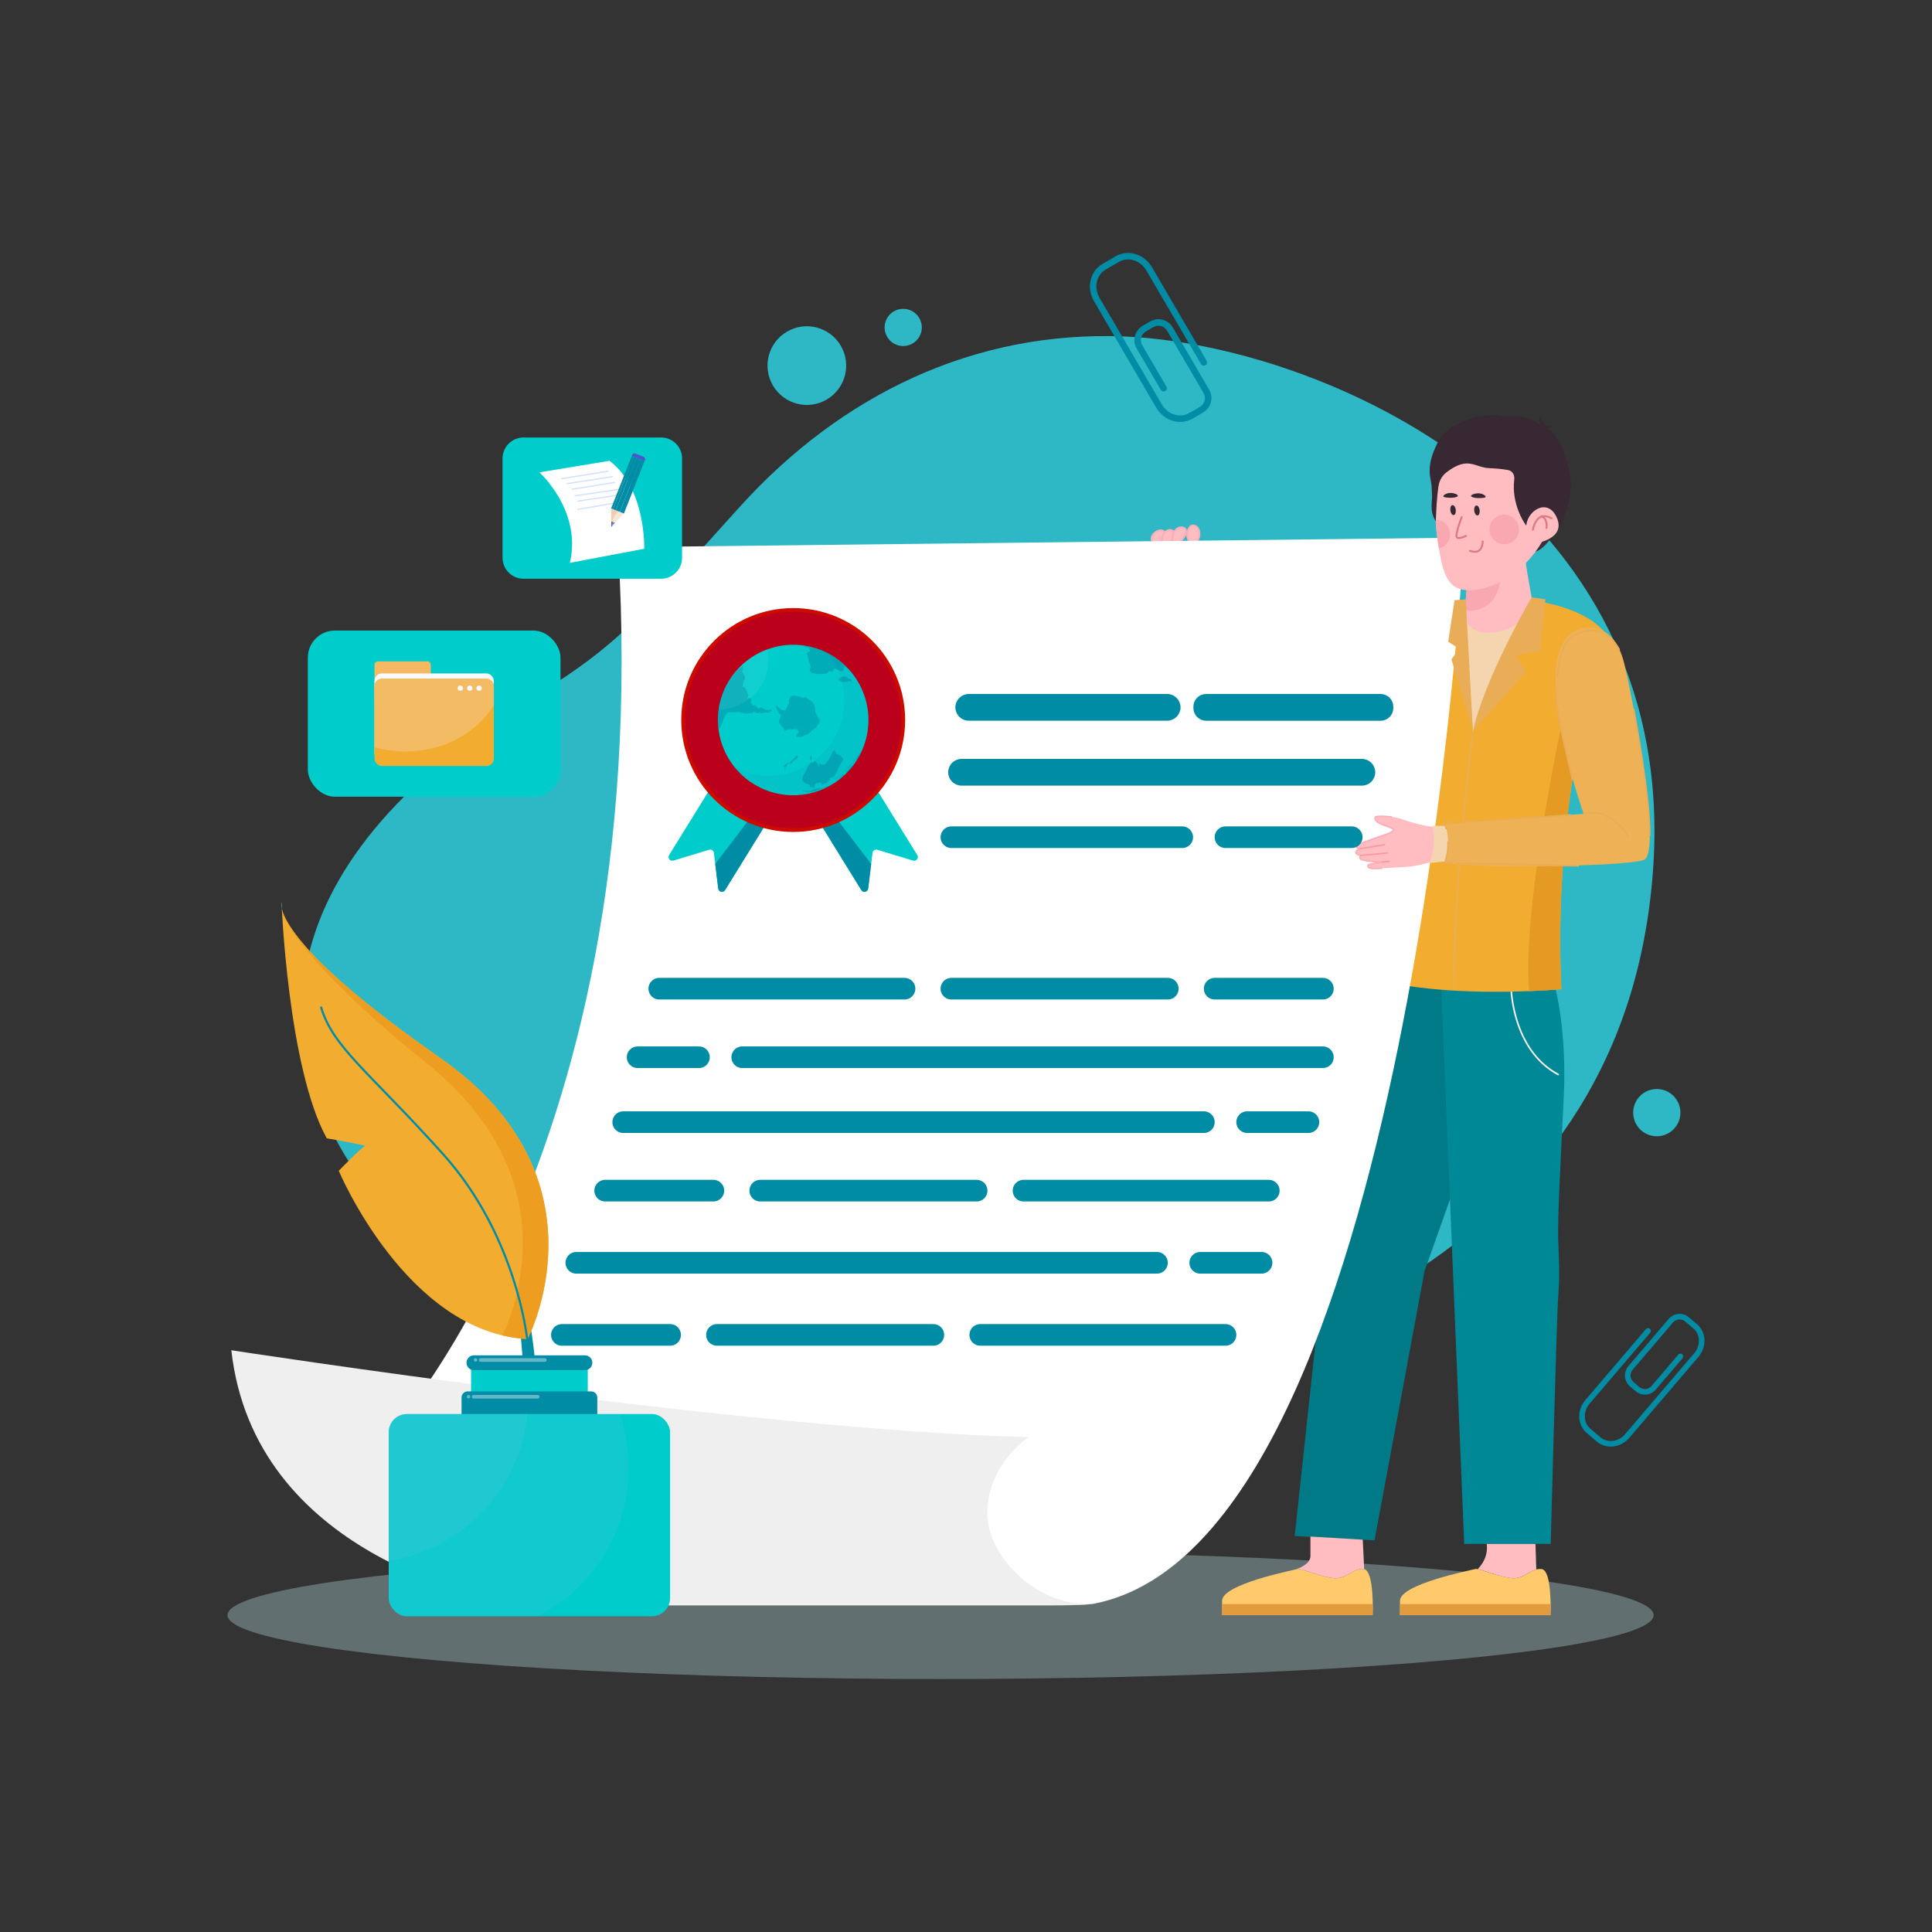 <?xml version="1.0" encoding="UTF-8"?> <svg xmlns="http://www.w3.org/2000/svg" id="OBJECT" viewBox="0 0 500 500"><rect x="0" y="0" width="500" height="500" fill="#333333" stroke="none"/><defs><style> .cls-1 { stroke-width: 5.6px; } .cls-1, .cls-2, .cls-3, .cls-4, .cls-5, .cls-6, .cls-7 { stroke-miterlimit: 10; } .cls-1, .cls-8, .cls-9, .cls-10, .cls-5, .cls-6, .cls-7 { stroke-linecap: round; } .cls-1, .cls-3, .cls-11, .cls-12 { fill: #008ca5; } .cls-1, .cls-3, .cls-7 { stroke: #008ca5; } .cls-13 { fill: #ffc96c; } .cls-14 { fill: #ed9e20; } .cls-2 { stroke: #f9afb8; stroke-width: .47px; } .cls-2, .cls-15 { fill: #ffbdc2; } .cls-16 { fill: #f2ac30; } .cls-17 { fill: #5564ab; } .cls-18 { fill: #6873b5; } .cls-19 { fill: #efefef; } .cls-20 { fill: #f3ccb2; } .cls-8 { stroke: #fcacb6; } .cls-8, .cls-9, .cls-10 { stroke-linejoin: round; } .cls-8, .cls-9, .cls-10, .cls-5, .cls-6, .cls-7 { fill: none; } .cls-8, .cls-10 { stroke-width: .37px; } .cls-4 { fill: #ba001b; stroke: #cc0a00; } .cls-21 { opacity: .07; } .cls-21, .cls-22 { fill: #fff; } .cls-23 { fill: #372834; } .cls-24 { fill: #616f70; } .cls-11 { opacity: .5; } .cls-9 { stroke: #dd7a81; stroke-width: .49px; } .cls-25 { fill: #f9a7b1; } .cls-10 { stroke: #f49aa5; } .cls-26 { fill: #e29b3d; } .cls-27 { fill: #f7f7f9; opacity: .4; } .cls-28 { fill: #f4b962; } .cls-29 { fill: #b2bbed; opacity: .1; } .cls-30 { fill: #f9f9f9; } .cls-5 { stroke: #e8ad56; } .cls-5, .cls-6 { stroke-width: .41px; } .cls-31 { fill: #008896; } .cls-32 { fill: #e59a23; } .cls-33 { fill: #007a87; } .cls-34 { fill: #efb156; } .cls-35 { fill: #f4d5b0; } .cls-36 { fill: #f6e7d4; } .cls-37 { fill: #e8ad56; } .cls-38 { fill: #d2e0ff; } .cls-39 { fill: #2eb8c6; } .cls-40 { fill: #162684; opacity: .05; } .cls-41 { fill: #5151d2; } .cls-42 { fill: #f8f7f9; } .cls-43 { fill: #f2bb64; } .cls-6 { stroke: #f9f8f7; } .cls-7 { stroke-width: .55px; } .cls-44 { fill: #0cc; } .cls-45 { fill: #3f2f3c; } </style></defs><ellipse class="cls-24" cx="243.42" cy="418" rx="184.54" ry="16.53"></ellipse><g><path class="cls-39" d="M138.52,180.12c23.13-14.13,28.94-22.55,53.19-49.24,26.06-28.67,60.39-45.42,99.42-43.79,49.87,2.07,143.85,41.58,136.65,138.4-7.2,96.82-94.84,130.17-178.4,142.83-103.23,15.64-257.76-98.45-110.86-188.2Z"></path><circle class="cls-39" cx="208.81" cy="94.63" r="10.18" transform="translate(-15.58 141.58) rotate(-36.2)"></circle><path class="cls-39" d="M423.09,285.71c-1.24,3.14.31,6.69,3.45,7.93,3.14,1.23,6.69-.31,7.93-3.45,1.23-3.14-.31-6.69-3.45-7.93-3.14-1.23-6.69.31-7.93,3.45Z"></path><path class="cls-39" d="M229.27,82.98c-.97,2.47.25,5.26,2.72,6.24,2.47.97,5.26-.25,6.24-2.72.97-2.47-.25-5.26-2.72-6.24-2.47-.97-5.26.25-6.24,2.72Z"></path></g><g><g><path class="cls-2" d="M301.36,137.66c1.11,1.14-1.77,3.54-3.03,2.43-1.26-1.1,1.58-3.92,3.03-2.43Z"></path><path class="cls-2" d="M303.34,137.28c1.44.68-.42,3.93-1.99,3.34s.11-4.23,1.99-3.34Z"></path><path class="cls-2" d="M306.38,136.6c1.62.73-.49,4.22-2.26,3.59-1.77-.63.13-4.54,2.26-3.59Z"></path><path class="cls-2" d="M308.65,135.98c-1.4.06-2.36,4.34.2,4.41,2.02.05,2.24-4.51-.2-4.41Z"></path></g><g><polygon class="cls-33" points="388.82 272.1 368.67 328.98 355.73 398.65 335.06 397.53 341.17 340.79 364.68 252.91 392.53 254.56 388.82 272.1"></polygon><path class="cls-31" d="M402.44,255.39s3.09,11.14,2.27,28.26-1.65,31.62-1.44,37.39c.21,5.78.41,9.35,0,14.5-.41,5.16-1.95,64.02-1.95,64.02h-22.39l-5.98-144.8,29.5.62Z"></path><path class="cls-6" d="M391.07,255.61s.22,16.07,12.19,22.47"></path></g><path class="cls-16" d="M394.39,155.13s14.85,1.03,21.04,8.66c0,0-13.82,40.64-11.35,92.21,0,0-22.49,2.06-40.85-1.03l-1.86-94.9s15.88-4.54,18.98-4.95,14.03,0,14.03,0Z"></path><g><path class="cls-22" d="M94.96,377.91s74.91-72.85,65.01-236.29l218.96-2.48s-13.72,259.87-95.76,275.88c-1.23.24-4.05.24-4.53.24l-27.03-6.2-156.64-31.16Z"></path><path class="cls-19" d="M59.87,349.44s133.73,20.64,206.37,22.49c0,0-10.32,6.6-10.73,18.99-.41,12.38,13.83,25.38,27.65,24.15,0,0-2.48.41-10.94.41h-135.85c-.69,0-1.39-.05-2.07-.16-8.87-1.43-68.51-12.98-74.43-65.87Z"></path></g><path class="cls-5" d="M381.19,189.37s-4.74,35.48-4.95,65.81"></path><path class="cls-32" d="M405.12,186.69l-.92.55s-10.32,47.92-8.46,69.27c5.07-.2,8.34-.5,8.34-.5-1.08-22.41.93-42.75,3.53-58.6l-2.5-10.72Z"></path><g><path class="cls-15" d="M371.01,213.99c-3.26-.35-6.26-1.3-8.29-2.03s-6.53-.89-6.78-.53-.09,1.43,2.62,2.26c1.6.49,2.24,1.04,2.24,1.04,0,0-.75.81-2.07,1.19-1.32.37-6.7,2.4-7.36,2.62-.66.22-.4,1.13.72,1.08-1.62.46-1.63,1.55.12,1.76,0,0-1.04.85.81,1.26s4.67.47,4.67.47c0,0-3.18.46-3.52.68-.34.22-.28.89.92.97,1.2.08,9.14-.38,10.47-.57,1.62-.23,4.73-1.05,4.73-1.05,0,0,2.72-6.08.73-9.15Z"></path><path class="cls-8" d="M360.1,211.42c-1.95-.24-4-.23-4.16.02-.24.37-.09,1.43,2.62,2.26,1.6.49,2.24,1.04,2.24,1.04,0,0-.75.81-2.07,1.19-1.32.37-6.7,2.4-7.36,2.62-.66.22-.4,1.13.72,1.08-1.62.46-1.63,1.55.12,1.76,0,0-1.04.85.81,1.26s4.67.47,4.67.47c0,0-3.18.46-3.52.68-.34.22-.28.89.92.97.36.02,1.32,0,2.52-.05"></path><path class="cls-10" d="M357.68,223.11c1.02-.13,1.8-.17,1.8-.17"></path><line class="cls-10" x1="352.2" y1="221.38" x2="359.09" y2="220.76"></line><line class="cls-10" x1="352.09" y1="219.63" x2="358.34" y2="218.6"></line></g><path class="cls-35" d="M370.67,213.72s1.35,4.36-.67,9.61l5.62-.53.21-9.08h-5.16Z"></path><path class="cls-34" d="M408.83,162.76s8.66-3.09,11.55,9.08c2.89,12.17,9.7,49.31,4.95,50.75-4.74,1.44-27.64,1.65-34.04,1.65s-17.42-.78-17.42-.78c0,0,1.95-5,.09-10.16l35.9-2.68s-15.68-43.53-1.03-47.86Z"></path><polygon class="cls-35" points="379.11 158.67 395.63 159.67 381.19 189.37 379.11 158.67"></polygon><g><path class="cls-45" d="M402.09,138.27s-2.8,4.67-5.6,4.67l1.87-3.73,3.73-.93Z"></path><path class="cls-15" d="M396.6,155.74s-1.47,6.11-8.26,7.63c-6.78,1.53-9.36-1.8-9.23-4.7,0-.2.02-.41.03-.62.18-3.22.63-6.8.86-13.17.03-1,.25-2.1.61-3.21,2.05-6.43,13-14.4,13.51-3.01.27,6.07,2.48,17.06,2.48,17.06Z"></path><path class="cls-25" d="M379.14,158.06c.18-3.22.63-6.8.86-13.17.03-1,.25-2.1.61-3.21,3.54.64,7.92,2.65,7.86,6.05-.08,5.07-1.79,10.65-9.34,10.32Z"></path><path class="cls-15" d="M380.45,152.75c6.56,0,15.25-5.45,19.47-14.14,4.62-9.52-.85-13.98-2.39-17.49-1.54-3.51-7.15-10.88-15.83-5.06-7.76,5.19-9.74,2.55-10.11,18.88-.03,1.4.54,5.67,1.1,8.76,1.39,7.68,3.85,9.06,7.76,9.05Z"></path><path class="cls-23" d="M376.75,131.93c.09.71-.15,1.32-.54,1.37-.39.05-.77-.49-.86-1.2-.09-.71.15-1.32.54-1.37.39-.05.77.49.86,1.2Z"></path><path class="cls-25" d="M385.67,138.18c.64,2.01,2.78,3.11,4.79,2.48,2.01-.64,3.11-2.78,2.48-4.79-.64-2.01-2.78-3.11-4.79-2.48-2.01.64-3.11,2.78-2.48,4.79Z"></path><path class="cls-9" d="M378.29,133.81s-1.58,4.13-1.33,5.08c.24.94,2.43-.21,2.43-.21"></path><path class="cls-9" d="M383.73,140.13s.07,3.67-3.31,2.42"></path><path class="cls-25" d="M371.59,134.94c0-.15,0-.3.01-.45,1.56.05,3,1.06,3.5,2.64.64,2.01-.47,4.15-2.48,4.79-.08.02-.16.04-.24.06-.45-2.79-.83-5.89-.8-7.04Z"></path><path class="cls-23" d="M377.2,128.48s.35-.22-.24-.54c-.58-.32-2.15-.72-3.3.22,0,0-.4.35.24.52.35.09,2.3.36,3.3-.19Z"></path><path class="cls-23" d="M380.82,128.53s-.34-.23.25-.54c.59-.3,2.17-.66,3.29.31,0,0,.39.36-.26.51-.36.08-2.31.29-3.29-.28Z"></path><path class="cls-23" d="M370.51,126.04l.11,2.41c-.13,2.62-.43,4.28.97,6.48,0,0,.07-4.86.68-9.08.21-1.45.96-2.77,2.13-3.65,5.62-4.28,7.19-1.18,11.11-1.03,1.18.04,3.1.16,4.81.49,1.1.21,1.72,1.3,1.56,2.41-.01.1-.02.2-.02.31-.62,5.51,2.08,11.4,5.26,13.99.32.26.41.73.78.87,1.25.5,1.63-1.04,2.39-1.76.56-.54,1.79.08,2.71.08.54-1.5,5.04-8.28,3-16.34-1.16-4.6-2.96-9.86-6.74-10.58-4.44-4.22-9.16-2.55-11.02-2.95-2.9-.63-6.9.27-9.65,1.43-2.13.9-4.98,2.27-6.7,5.77-3.06,6.24-1.54,8.58-1.36,11.16Z"></path><path class="cls-15" d="M395,136.64c-.26-4.08,5.23-8.04,7.76-2.97,2.2,4.39-2.03,6.15-4.36,6.73l-3.41-3.76Z"></path><path class="cls-9" d="M396.71,137.12s.75-5.2,4.84-2.98"></path><path class="cls-9" d="M400.22,136.65s.46-2.33-1.3-3.06"></path><path class="cls-23" d="M382.93,132.02c.09.71-.15,1.32-.54,1.37-.39.05-.77-.49-.86-1.2-.09-.71.15-1.32.54-1.37.39-.05.77.49.86,1.2Z"></path><path class="cls-23" d="M399.29,111.21s-.93-.93-.93-3.73c0,0,.93,1.87,1.87,2.8h1.87l-2.8.93Z"></path></g><path class="cls-5" d="M403.06,174.93c.51-5.11,1.7-9.11,4.05-10.34.01,0,.03-.01.04-.02,5.87-3.07,9.31-.91,11.88,3.45"></path><path class="cls-5" d="M406.9,201.65l-2.78-12.27c-.84-3.71-1.33-7.49-1.46-11.29v-.27"></path><path class="cls-5" d="M409.86,210.62s6.6-2.27,11.55,5.98"></path><line class="cls-5" x1="406.46" y1="210.91" x2="384.03" y2="212.42"></line><line class="cls-5" x1="382.59" y1="212.42" x2="379.12" y2="212.68"></line><line class="cls-5" x1="377.06" y1="223.41" x2="408.45" y2="224.06"></line><path class="cls-5" d="M422.81,183.63s4.27,22.45,4.12,32.56"></path><path class="cls-5" d="M374.75,217.89c.17,2.73-.87,5.57-.87,5.57l1.95-.05"></path><path class="cls-5" d="M374.27,214.41s-.3-.9-.51-1.52l2.89-.21"></path><g><path class="cls-37" d="M396.38,154.58s-12.51,21.58-15.19,34.79l13.62-15.47-2.48-4.33,6.19-1.03,1.44-13.41s1.5.15-3.58-.54Z"></path><polygon class="cls-37" points="379.33 155.13 381.19 189.37 375.62 170.6 377.68 167.92 374.79 166.06 376.44 155.33 379.33 155.13"></polygon></g><g><path class="cls-13" d="M355.24,418s.52-11.69-2.34-11.94c-2.86-.26-4.41,2.86-8.05,2.34-3.64-.52-8.31-2.6-9.09-2.34-.78.26-19.73,3.9-19.48,8.31v3.64h38.95Z"></path><path class="cls-26" d="M316.29,418h38.95s.05-1.21.03-2.86h-38.98v2.86Z"></path></g><g><path class="cls-13" d="M401.27,418s.52-11.69-2.34-11.94c-2.86-.26-4.41,2.86-8.05,2.34-3.64-.52-8.31-2.6-9.09-2.34-.78.26-19.73,3.9-19.48,8.31v3.64h38.95Z"></path><path class="cls-26" d="M362.32,418h38.95s.05-1.21.03-2.86h-38.98v2.86Z"></path></g><path class="cls-15" d="M339.14,397.67v5.01c0,2.16-3.05,3.24-4.08,3.54.38-.09.63-.14.7-.17.78-.26,5.45,1.82,9.09,2.34,3.64.52,5.19-2.6,8.05-2.34.05,0,.1.01.15.02l-.37-7.61-13.54-.8Z"></path><path class="cls-15" d="M384.76,399.57c.17,1.11.25,3.85-2.34,6.53,1.58.32,5.39,1.86,8.46,2.3,3.03.43,4.61-1.65,6.71-2.21l-.21-6.61h-12.62Z"></path></g><g><path class="cls-12" d="M136.99,341.33s1.1,6.04,1.46,10.98l-3.11.18-.73-8.78,2.38-2.38Z"></path><rect class="cls-44" x="121.91" y="353.14" width="30.19" height="10.06" transform="translate(274.02 716.34) rotate(180)"></rect><path class="cls-12" d="M119.44,360.09h35.13v7.2c0,.87-.71,1.58-1.58,1.58h-31.97c-.87,0-1.58-.71-1.58-1.58v-7.2h0Z" transform="translate(274.02 728.96) rotate(180)"></path><rect class="cls-44" x="100.6" y="365.94" width="72.82" height="52.33" rx="4.7" ry="4.7" transform="translate(274.02 784.22) rotate(180)"></rect><path class="cls-12" d="M122.65,354.6h28.73c1.06,0,1.92-.86,1.92-1.92h0c0-1.06-.86-1.92-1.92-1.92h-28.73c-1.06,0-1.92.86-1.92,1.92h0c0,1.06.86,1.92,1.92,1.92Z"></path><path class="cls-16" d="M136.53,346.55s21.96-41.72-22.69-72.82c-44.65-31.11-40.99-40.25-40.99-40.25,0,0,1.65,42.82,11.71,61.11,0,0,10.61,1.83,9.88,2.01-.73.18-6.77,6.4-6.77,6.4,0,0,17.57,41.9,48.85,43.55Z"></path><g><path class="cls-12" d="M72.86,233.47s.02.62.08,1.75c-.29-1.22-.08-1.75-.08-1.75Z"></path><path class="cls-14" d="M72.94,235.22c.93,3.89,6.94,14.84,40.9,38.51,44.64,31.11,22.69,72.82,22.69,72.82-2.22-.12-4.37-.44-6.45-.93,4.95-10.93,14.86-42.54-19.48-70.29-28.55-23.07-35.88-34.61-37.63-39.68,0-.15-.02-.29-.02-.43Z"></path></g><path class="cls-7" d="M136.44,346.64s-2.65-26.62-21.68-47.85c-19.03-21.22-28.54-27.63-31.65-38.06"></path><path class="cls-29" d="M105.3,365.94h55.05c1.51,4.39,2.34,9.1,2.34,14,0,16.76-9.61,31.27-23.61,38.33h-33.78c-2.6,0-4.7-2.11-4.7-4.7v-42.92c0-2.6,2.11-4.7,4.7-4.7Z"></path><path class="cls-29" d="M105.3,365.94h31.2c-1.93,19.42-16.82,35.03-35.9,38.07v-33.37c0-2.6,2.11-4.7,4.7-4.7Z"></path><path class="cls-27" d="M122.55,361.95h16.62c.26,0,.47-.21.47-.47h0c0-.26-.21-.47-.47-.47h-16.62c-.26,0-.47.21-.47.47h0c0,.26.21.47.47.47Z"></path><circle class="cls-27" cx="121.25" cy="361.46" r=".46"></circle><path class="cls-27" d="M124.38,352.44h16.62c.26,0,.47-.21.47-.47h0c0-.26-.21-.47-.47-.47h-16.62c-.26,0-.47.21-.47.47h0c0,.26.21.47.47.47Z"></path><path class="cls-27" d="M122.62,351.95c0,.25.2.46.46.46s.46-.2.46-.46-.2-.46-.46-.46-.46.2-.46.46Z"></path></g><g><rect class="cls-44" x="79.67" y="163.19" width="65.39" height="43" rx="6.99" ry="6.99"></rect><g><rect class="cls-28" x="96.92" y="171.16" width="14.57" height="10.64" rx=".89" ry=".89"></rect><rect class="cls-30" x="96.92" y="174.28" width="30.88" height="22.56" rx="1.88" ry="1.88"></rect><rect class="cls-16" x="96.92" y="175.67" width="30.88" height="22.56" rx="1.88" ry="1.88"></rect><path class="cls-43" d="M127.81,177.56c0-1.04-.84-1.88-1.88-1.88h-27.11c-1.04,0-1.88.84-1.88,1.88v15.86c2.5.69,5.16,1.07,7.93,1.07,10.04,0,18.73-4.93,22.95-12.12v-4.82Z"></path><circle class="cls-42" cx="119.13" cy="178.1" r=".69"></circle><circle class="cls-42" cx="121.56" cy="178.1" r=".69"></circle><circle class="cls-42" cx="123.99" cy="178.1" r=".69"></circle></g></g><g><path class="cls-44" d="M135.49,113.22h35.6c3,0,5.43,2.43,5.43,5.43v25.7c0,3-2.43,5.43-5.43,5.43h-35.6c-3,0-5.43-2.43-5.43-5.43v-25.7c0-3,2.43-5.43,5.43-5.43Z"></path><g><g><path class="cls-22" d="M139.61,122.24s11.04,9.94,7.88,23.42l19.24-3.64s.47-15.65-8.99-22.76l-18.13,2.98Z"></path><rect class="cls-38" x="145.15" y="122.77" width="12.39" height=".32" transform="translate(-17.55 25.5) rotate(-9.11)"></rect><rect class="cls-38" x="146.6" y="124.1" width="12.05" height=".32" transform="translate(-17 24.46) rotate(-8.68)"></rect><rect class="cls-38" x="147.85" y="125.58" width="11.43" height=".32" transform="translate(-18.08 26.1) rotate(-9.18)"></rect><rect class="cls-38" x="148.64" y="127.33" width="11.62" height=".32" transform="translate(-16.87 23.77) rotate(-8.35)"></rect><rect class="cls-38" x="149.34" y="128.73" width="11.48" height=".32" transform="translate(-17.21 24.11) rotate(-8.43)"></rect><rect class="cls-38" x="149.31" y="130.62" width="12.51" height=".32" transform="translate(-19.76 28) rotate(-9.67)"></rect></g><g><path class="cls-41" d="M164.72,118.46l1.05.42,1.05.42.1-.25c.13-.33-.03-.7-.36-.83l-2.13-.84c-.33-.13-.7.03-.83.36l-.1.25.49.19.72.29Z"></path><polygon class="cls-12" points="164 118.18 163.51 117.98 163.41 118.23 158.14 131.61 158.63 131.8 164 118.18"></polygon><rect class="cls-12" x="154.35" y="124.74" width="14.64" height=".78" transform="translate(-14.04 229.64) rotate(-68.48)"></rect><polygon class="cls-12" points="165.78 118.88 164.72 118.46 159.35 132.09 160.13 132.39 160.41 132.5 165.78 118.88"></polygon><polygon class="cls-12" points="160.41 132.5 161.46 132.92 166.73 119.54 166.83 119.29 165.78 118.88 160.41 132.5"></polygon><polygon class="cls-36" points="158.21 134.95 158.21 134.95 158.14 131.61 158.21 134.95"></polygon><path class="cls-36" d="M160.13,132.39c-.15.11-.29.23-.42.35-.45.43-.82.97-1.01,1.56-.08.26-.12.52-.14.78l.56.22,2.33-2.39-1.05-.42-.27-.11Z"></path><path class="cls-20" d="M158.57,135.09c.02-.26.06-.53.14-.78.19-.59.56-1.14,1.01-1.56.13-.12.27-.24.42-.35l-.78-.31-.72-.29-.49-.19.07,3.34.36.14Z"></path><path class="cls-17" d="M158.21,134.95h0l-.03,1.44.96-1.08-.56-.22-.36-.14ZM159.04,135.31l-.65.73.27-.88.38.15Z"></path><polygon class="cls-18" points="158.39 136.04 159.04 135.31 158.66 135.16 158.39 136.04"></polygon></g></g></g><g><g><path class="cls-12" d="M423.29,360.04l-1.46-1.24c-1.56-1.33-1.74-3.68-.41-5.23l10.44-12.24c1.33-1.56,3.68-1.74,5.23-.41l2.09,1.78c.31.26.34.72.08,1.02-.26.31-.72.34-1.02.08l-2.09-1.78c-.95-.81-2.38-.7-3.19.25l-10.44,12.24c-.81.95-.7,2.38.25,3.19l1.46,1.24c.95.81,2.38.7,3.19-.25l6.93-8.13c.26-.31.72-.34,1.02-.08.3.26.34.72.08,1.02l-6.93,8.13c-1.33,1.56-3.68,1.74-5.23.41Z"></path><path class="cls-12" d="M413.25,373.08l-2.61-2.23c-2.43-2.07-2.6-5.87-.38-8.48l15.7-18.4c.26-.31.72-.34,1.02-.08.31.26.34.72.08,1.02l-15.7,18.4c-1.7,1.99-1.6,4.88.22,6.43l2.61,2.23c1.82,1.55,4.68,1.19,6.38-.8l17.89-20.96c1.7-1.99,1.6-4.87-.22-6.43-.31-.26-.34-.72-.08-1.02.26-.31.72-.34,1.02-.08,2.43,2.07,2.6,5.87.38,8.47l-17.89,20.96c-2.22,2.6-6,3.03-8.43.96Z"></path></g><g><path class="cls-12" d="M295.71,84.32l1.92-1.12c2.05-1.2,4.69-.5,5.89,1.54l9.41,16.11c1.2,2.05.5,4.69-1.55,5.89l-2.75,1.61c-.4.23-.92.1-1.15-.3-.24-.4-.1-.92.3-1.15l2.75-1.61c1.25-.73,1.67-2.34.94-3.58l-9.41-16.11c-.73-1.25-2.34-1.67-3.58-.94l-1.92,1.12c-1.25.73-1.67,2.34-.94,3.58l6.25,10.69c.23.4.1.92-.3,1.15-.4.23-.92.1-1.15-.3l-6.25-10.69c-1.2-2.05-.5-4.69,1.54-5.89Z"></path><path class="cls-12" d="M285.27,68.34l3.44-2.01c3.19-1.87,7.42-.6,9.42,2.82l14.15,24.22c.23.4.1.92-.3,1.15-.4.23-.92.1-1.15-.3l-14.15-24.22c-1.53-2.62-4.72-3.62-7.12-2.22l-3.44,2.01c-2.39,1.4-3.09,4.67-1.56,7.29l16.12,27.58c1.53,2.62,4.72,3.62,7.12,2.22.4-.23.92-.1,1.15.3.23.4.1.92-.3,1.15-3.19,1.87-7.42.6-9.42-2.82l-16.12-27.58c-2-3.42-1.03-7.73,2.17-9.59Z"></path></g></g><g><path class="cls-3" d="M250.71,186.02h51.35c1.63,0,2.96-1.33,2.96-2.96h0c0-1.64-1.33-2.96-2.96-2.96h-51.35c-1.64,0-2.96,1.33-2.96,2.96h0c0,1.64,1.33,2.96,2.96,2.96Z"></path><g><g><g><path class="cls-44" d="M189.95,194.14l-16.78,27.15c-.47.75.25,1.68,1.1,1.43l9.25-2.8c.57-.17,1.16.21,1.23.8l1.13,9.25c.11.9,1.3,1.16,1.77.39l17.14-27.74-14.84-8.48Z"></path><path class="cls-12" d="M185.1,223.6l.78,6.36c.11.9,1.3,1.16,1.77.39l17.14-27.74-2.57-1.47-17.12,22.45Z"></path></g><g><path class="cls-44" d="M220.61,194.14l16.78,27.15c.47.75-.25,1.68-1.1,1.43l-9.25-2.8c-.57-.17-1.16.21-1.23.8l-1.13,9.25c-.11.9-1.3,1.16-1.77.39l-17.14-27.74,14.84-8.48Z"></path><path class="cls-12" d="M225.46,223.6l-.78,6.36c-.11.9-1.3,1.16-1.77.39l-17.14-27.74,2.57-1.47,17.12,22.45Z"></path></g></g><g><circle class="cls-4" cx="205.28" cy="186.34" r="28.47"></circle><g><path class="cls-44" d="M211.03,167.74c10.27,3.17,16.03,14.07,12.85,24.35-3.17,10.27-14.07,16.03-24.35,12.85s-16.03-14.08-12.85-24.35c3.17-10.27,14.08-16.03,24.35-12.85Z"></path><path class="cls-11" d="M204.27,197.48c.22-.35.46-.55.9-.92.36-.3.42-.39.6-.64.07-.1.19-.27.26-.33.08-.07.23-.1.32-.08.25.06.18.41-.05.71-.02.02-.04.05-.06.07-.2.18-.46.27-.67.44-.35.27-.49.74-.89.96-.16.03-.18.03-.28-.04.04-.07.08-.14.12-.22-.1.05-.2.12-.3.16.02-.03.05-.08.07-.11ZM203.27,198.85s-.07.06-.11.03c.12-.12.06-.31.17-.44.11-.13.27-.17.39-.27q.1-.08.12-.41c.01-.25.27-.25.38-.4-.3-.07-1.63.91-1.67,1,0,0,0,.01,0,.02.16.05.31-.18.46-.02q.05.05-.07.43.15-.11.17-.15.02.71-.05.82s.06-.02.09-.02c.18-.16.08-.38.12-.58ZM209.59,196.74s-.01.01-.01.01c.1-.04.2-.07.3-.12.07-.03.27-.14.28-.35,0-.28-.17-.5-.25-.74,0,0-.28.23-.28.37.03.46,0,.77-.04.83ZM207.56,201.91s0,.02,0,.04h0s0-.02,0-.04ZM211.65,197.58s0,.01,0,.01c0,0,0,0,0,0,0,0,0,0,0-.01ZM220.79,174.57s-.04-.05-.06-.08c.02.03.04.06.06.08ZM208.28,167.1s0,0,0,0h0ZM220.73,174.49c-2.44-3.18-5.88-5.64-10.02-6.85-.81-.23-1.61-.41-2.42-.54-.05,0-.12,0-.17,0,.06.03.14.05.2.06-.14-.01-.32-.04-.46-.01.2.16,1.32.52,1.68.62-.07,0-.16,0-.22,0t.24.21s-.08.08-.12.11q.05.06.19.2s.04.01.04.06c-.12.46-.87.29-.87.87,0,.3.24.5.32.77.09.31.04.63.1.95.12.61.59,1.1.58,1.75,0,.37-.47.69-.14,1.1.63.79,3.94.8,4.58.32.06-.04.11-.13.15-.19-.01-.08-.03-.19-.04-.28.3.1.54.18.88.19.52.02.41-.8.97-.74.22.03.63.24.78.32.39.21.79.42,1.01.35.25-.08.15-.44.4-.52.02,0,.05,0,.08,0-.44-.61.23-.58.23-.57.4.07,1.23.8,1.98,1.73.02.02.04.05.06.07ZM221.55,196.13s0,0,0,0c0,0-.02.02-.03.04,0,0,0,0,0,0,.02-.02.03-.03.03-.04ZM218.94,199.28s-.03,0-.24.14h0c-.21.19-.39.4-.59.59,0,0,.01,0,.02,0-.02.06-.71.65-.76.68,0,0,.01-.01.02-.02q-.39.39-.54.5s.09-.09.13-.12t-.15.09h0c-.08.08-.15.15-.22.21,0,0,0,0,0,0q-.09.07-.13.14s-.01.01-.02.02c0,0,.02-.01.02-.02,0,0,0,0,0,0,.04-.03.08-.07.12-.09q.42-.33.43-.34.2-.14,1.41-1.27s-.06.04-.1.07c.16-.22.42-.33.6-.53t.02-.05ZM217.1,201.7s.01,0,.02-.01c0,0,0,0,0,0,0,0-.01.01-.02.02h0ZM221.54,196.11c-.1.2-.18.41-.29.61-.09.15-1.34,1.74-1.35,1.76-.17.21-.31.34-.41.39.08-.12.16-.24.32-.4-.28.21-.47.53-.78.71,0,0-.01,0-.02,0,0-.04.21-.29.29-.32.05-.02,1.23-1.42,1.35-1.56,0,0,0,0,0,0,0,0,0,0,0,0,.37-.48.58-.76.9-1.2ZM220.64,197.31s-.01.02-.02.02c-.01.02-.03.03-.04.05t0,0s.06-.07.06-.08ZM221.7,196.03s.03-.02.04-.03h0s0,0,0,0q-.24.53-.22.57c.06,0,.09,0,.25-.16q-.34.4-.45.6s.03-.03.04-.04c0,0,0,.01.01.01-.02.03-.04.05-.05.08l.04-.05h0s0,0,.01,0c0,0,0,0,0,0h0c.38-.47.91-1.18,1.28-1.87-.02.03-.03.06-.05.09.06-.09.27-.5.45-.9.09-.19.17-.39.25-.59-.37.85-.75,1.31-1.25,1.86-.21.23-.3.33-.35.44ZM210.52,204.1c.43-.34.2-1.04.71-1.34.13-.08,1.55-.46,1.46.07-.02.12-.07.24-.1.36.06-.05.12-.1.18-.16.01.01.03.03.05.04.19-.11.22-.13.75-.32q.54-.19.58-.26s-.05-.02-.07-.03c0-.02-.01-.04-.02-.06.54-.38.97-.68.64-.89.21-.1.25-.12.43-.27.28.06.46-.18.7-.23,0,0,.37-.69.59-.93,0,0,0,0,0,0h0s0,0,0,0h0s0,0,0,0h0s-.09-.03-.12-.06c.02-.03.04-.07.05-.1,0-.02-.02-.04-.03-.05.07,0,.11,0,.23.06.04-.06.1-.14.13-.21.15-.31.12-.66.29-.96q.9-1.54.92-1.62c.1-.34.17-.36.22-.37.01.01.03.03.04.05.21-.53.13-.58-.59-1.03.03-.02.08-.05.12-.06-.32-.44-.96-.28-1.29-.71-.18-.23-.14-.57-.37-.78-.02-.01-.03-.03-.05-.04-.06-.03-.23-.11-.5.48q-1.11,2.38-1.87,3.02-.6.51-1.45-.21c-.07.35-.27.66-.3,1.02-.37-.29.11-.66.11-.99q-.14.1-.23.53c-.09-.14-.02-.3-.04-.44-.02.01-.04.03-.06.04-.36-.1-.25-.66-.67-.71q-.1,0-.75.57c-.04-.11-.02-.12.05-.18-.02,0-.04-.02-.05-.03-.03.02-.06.06-.08.1q-.08-.04-.21-.22c-.2.48-.65.78-.88,1.24-.25.49-.42,1.02-.7,1.49-.03.04-.06.1-.09.15-.59,1.01-.62,1.22-.64,1.74,0-.02,0-.04.01-.06,0,.02-.01.06,0,.08v.02s0,.01,0,.01c0,.01,0,.03,0,.05,0,.04.05.23.24.37l.8.59c.25.17.6-.02.84.22.07.07.08.16.07.3,0,.3.05.31.52.39.4.07.43.09.53.16,0,.02,0,.05,0,.07-.03.03-.06.07-.08.1,0,0,0,0,0,0h0s.01,0,.01,0c0,0,.01,0,.02,0ZM218.57,174.98c.07,0,.15.03.21.07.27.14.51.33.77.48.12.07.26.1.39.16q.33.17.4.23s.09.11.05.22c-.04.12-.17.17-.21.29v-.02q-.02-.07-.24-.04h0s.01-.06.04-.08c-.21-.08-.27-.08-.61.07-.32.14-2.18.4-2.31-.44-.04-.25.14-.41.25-.48.14-.08,1.23-.46,1.26-.46ZM220.2,176.36s0,0,0,0c0,0,0,0,0,.01,0,0,0-.01,0-.02,0,0,0,0,0,0ZM217.1,201.7h0s0,0,0,0h0ZM192.28,172.44l.19-.04s0,0,0,.03c0,.02-.3.42-.24.83-.03.37-.03.38-.24.64h.06s.77.88.78,1.41c0,0-.15.76-.4.96,0,0-.16.45-.31,1.46.43,0,.54.08.61.13.14.11.97,2.09.97,2.11,0,.1-.16.75-.71.92.24-.04.46-.15.69-.2.64-.14,1.11.46.49,1.35.52-.06.52,0,.48.56t.56-.05h0s0,0,0,0h0c.12-.11.17-.09.24-.06q-.16.16-.17.17s.03.04.05.06c.04-.03.07-.08.09-.12.05.03.12.06.17.08.29.14.35.53.68.63.26.08.39-.17.59-.23.06-.02.15-.01.21,0,.04.01.08.03.12.05.28.12.46.4.75.52.22.09.47,0,.68.11,0,.02,0,.06,0,.08.29-.24.7-.08,1-.28.04.12.04.25.06.37.05,0,.13,0,.18,0-.04.02-.1.05-.14.07,0,.02,0,.05,0,.08-.06,0-.14-.01-.21,0-.03.04-.08.09-.13.1,0,.02-.01.06-.02.08-.02,0-.06,0-.08,0,0-.02-.02-.06-.03-.08-.04.1-.16.14-.21.23-.06,0-.13,0-.19,0-.01-.02-.03-.04-.05-.06,0,0,0,0,0,0-.1.05-.19.14-.3.16.05-.07.14-.13.11-.12-.03,0-.07-.02-.11-.03,0,.02-.02.05-.03.07q-.3.02-.31.02s.12-.07.17-.11q-.35.1-.43.11s0,.01,0,.02c-.26.03-.5-.05-.76-.06.02.01.05.02.07.03.21.07.29.08.39.08-.12.04-.14.04-.45.06l-.09-.02s-.09.03-.13.04q-.06,0-.23.04c.05-.13.08-.14.28-.18-.17.01-.34-.04-.51,0-.02-.01-.05-.03-.07-.04-.08.08-.2.11-.28.2q-.23-.04-.31-.08s.05-.02.08-.03c-.02-.02-.04-.04-.06-.06q-.28.02-.36.11s-.02-.05-.02-.07c-.05-.02-.12-.04-.17-.04.14-.05.3,0,.43-.11t-.29-.04s.04-.04.05-.06c-.17,0-.61,0-.95.08.14.02.27.07.41.07.03.04.05.1.06.15-.39.06-.44,0-.52-.09-.22.2-1.67.22-1.68.21-.49,0-.92-.29-1.41-.34-.49-.05-.97.05-1.46.04-.14,0-.32-.02-.45-.04-1.44-.25-1.82.62-2.73,3.18q-.22.59-.65,1.02c.01.06.02.14.01.2-.18-.26-.23-.52-.29-.85v-.11c-.18-2.25.05-4.57.71-6.87.39-1.33.9-2.59,1.53-3.76.15-.27.18-.32.26-.41-.01.03-.03.06-.04.09.01-.02.03-.05.05-.08-.02.05-.05.12-.07.17.18-.34.19-.35.31-.45,0,.04,0,.09,0,.13.21-.69.92-1.51.93-1.52q.34-.38.51-.62c.18-.23,1.11-1.44,2.23-2.03ZM198.91,184.09s.04.03.03.19c.08-.11.17-.15.31-.13-.05-.03-.09-.04-.18-.03-.02-.04-.01-.06.03-.08t-.15-.11s0,0,0,0c-.02,0-.03.02-.04.06,0,0,0,0,0,0h0s0,0,0,0c0,0,0,0,0,0,0,0,0,0,0,0,0,0,0,0,0,0,0,0,0,0,0,0,0,0,0,0,0,0-.04.11-.17.05-.24,0,.01.03.02.05.02.07.05,0,.16-.01.22.04ZM215.51,202.8c.06-.03.09-.04.11-.04,0,0,0,0,0,0-.02.03-.17.13-.23.16,0,0,0,0,0,0,.07-.03.08-.04.1-.04,0,0,0,.01-.04.04.08-.05.17-.11.19-.13,0,0,0,0,0,0,.02-.01.04-.03.06-.04.02,0,.04,0,.05-.01h0s-.03.02-.04.03c0,0,.02-.01.03-.02.11-.07.17-.12.15-.12,0,0,0,0,0,0,0,0,.02,0,.02-.01,0,0-.22.07-.38.17ZM218.4,200.42c-.09-.01-.17.04-.26,0-.1.11-.19.19-.31.28.15.13.01.32-.12.34-.04,0-.09-.02-.13,0-.13.07-.29.21-.29.21.02-.07-.06-.04-.06-.04-.01,0-.03.02-.04.03-.14.13-.11.2-.1.21.02,0,.04,0,.14-.12.03.02.08.02.38-.13.02,0,.05-.02.07-.03-.21.15-.37.36-.57.52,0,0,0,0,0,0,.36-.27.66-.6,1.04-.85-.04.06-.27.28-.5.47-.3.25-.61.47-.91.71.01,0,.03-.02.04-.03-.08.06-.16.12-.23.19.06-.03.13-.08.18-.12.92-.68,1.32-1.07,1.32-1.07.05-.05.07-.07.07-.08l.28-.46s0-.01-.01-.02ZM223.31,193.69v-.02s-.01.05-.02.07c0-.02.01-.03.02-.05ZM220.44,198.21c.1-.1.63-.51.63-.51,0,0-.25.4-.83,1.11l-.09.11c-.38.45-.77.87-1.19,1.28-.03.03-.06.05-.08.08.03-.03.06-.05.08-.08-.33.31-.42.38-.46.4,0,0,.03-.04.24-.22-.01,0-.03,0-.04,0,.1-.16.25-.27.33-.44.01-.03.02-.04,0-.08-.03-.04,0-.09.08-.2-.01.02-.02.04-.02.06.02-.02.06-.05.11-.11.37-.44.4-.44.43-.44.06-.09.81-.96.82-.97ZM220.83,197.9s0,0,0-.01c0,0,0,0,0,0,0,0,0,0,0,0h0ZM222.73,194.99h0s-.05.08-.07.13c.02-.04.04-.08.07-.13ZM206.83,205.45c-.12-.02-.18-.02-.24-.02h0c-.1.02-.11.02-.12.03h-.01s0,.01,0,.01h.02s0,0,0,0c0,0,0,0,0,0,.01.07.4.1.73.06.07,0,.11-.01.16-.03-.03,0-.05,0-.1,0,.06,0,.08,0,.09-.01t-.09.01s-.28-.03-.38-.05c.21-.04.41-.13.63-.14.22-.02.24-.02.4-.05.02,0,.05,0,.07-.01.17-.03.17-.04.18-.05-.09-.03-.14-.05-.81.07-.43.08-.51.13-.54.17ZM216.75,200.93s-.04.04-.36.36c0,0-.62.64-.63.68,0,0,0,0,0,0,.02,0,.04-.02.11-.07.71-.53.88-.89.88-.97ZM214.24,203.41s0,0,0,0c-.18.09-.39.08-.54.23-.34-.06-.58.2-.87.29-.37.13-.46.13-1,.13.25-.05.37-.17.43-.26-.15.04-.58.22-.82.33-.15-.12-.87.14-1.08.29.03,0,.07,0,.1,0,0,0,0,0,0,0,0,0,0,0,0,0q-.29.11-.32.12s.02,0,.03,0h-.04c-.19.11-.94.18-1.1.15-.65-.12-1.43.04-1.44.04,0,.01,0,.02,0,.03.36.13.75.03,1.12.14t-.1.12c.25.17,1.84-.1,2.47-.26q.68-.18,1.98-.82c.18-.09.4-.06.59-.13.16-.06.33-.15.44-.2.23-.12.72-.4.72-.4-.12.05-.72.31-1.17.54.19-.13.41-.22.6-.34ZM214.25,203.4s0,0-.01,0h0s0,0,.01,0ZM215.39,202.75c.14-.09.25-.16.26-.18-.02,0-.03,0-.22.11,0,0,0,0,.01,0,0,0-.7.39-.76.45,0,0,0,0,0,0,.02,0,.11-.04.12-.04-.03.01-.07.03-.09.04.19-.08.45-.22.7-.37ZM215.82,202.42s0,0,0,0c0,0,0,0,0,0,0,0,0,0,0,0,.05-.01.21-.11.33-.19.06-.04.07-.06.08-.07,0,0,0,0,0,0-.07,0-.42.25-.42.27ZM222.09,196.13s0,0,0,0c.08-.14.18-.28.26-.42.11-.19.21-.39.31-.59-.07.13-.17.3-.56.99,0,0,0,.02-.01.02ZM201.09,182.42c-.5.2-.11,1.1.06,1.4.05.09.14.16.19.26.07.14.12.32.21.46.1.16.33.46.53.41.13.56-.33,1.01-.46,1.52-.07.3-.04.56.18.78.08.08.17.11.23.21.08.12.06.29.16.41.1.13.27.14.37.32.15.26.48.57.55.88.18,0,.38-.02.55-.05.22-.04.28-.23.48-.29.23-.08.58.05.83.03.29-.02.59-.06.88-.09.34-.04.41.05.62.3.3.35.31.56,0,.87-.17.18-.36.3-.37.58-.02.32.17.3.42.27.26-.03.52,0,.74-.01.24,0,.54-.13.74-.26.42-.26.91-.25,1.33-.55.26-.19.41-.38.61-.64.21-.26.52-.39.78-.6.21-.18.49-.34.64-.57.18-.29.38-.6.55-.91.16-.31.31-.55.22-.9-.08-.28-.24-.36-.42-.56-.16-.18-.2-.46-.31-.67-.18-.33-.35-.58-.39-.95-.06-.47-.05-.97-.21-1.42-.13-.38-.41-.72-.67-1.02-.15-.17-.24-.22-.43-.35-.22-.15-.4-.28-.63-.41-.17-.1-.33-.35-.53-.4-.22-.05-.52.09-.75.08-.22,0-.4-.01-.6-.11-.09-.04-.15-.14-.26-.18-.18-.07-.38-.04-.58-.08-.3-.06-.54-.15-.84-.15-.46,0-.81.08-1.04.49-.05.08-.05.17-.1.25-.06.1-.18.17-.21.29-.08.3.12.71.04,1.01-.05.19-.28.39-.35.56-.08.18-.11.4-.22.58-.08.14-.22.39-.34.48-.46.35-1.11.04-1.46-.29-.08-.08-.16-.21-.25-.28-.08-.06-.19-.06-.25-.11-.18-.15-.13-.39-.21-.57Z"></path><path class="cls-40" d="M214.14,168.99c2.31,2.83,3.86,6.34,4.27,10.25,1.14,10.69-6.61,20.29-17.3,21.42-3.91.42-7.66-.35-10.92-2.02,4.02,4.92,10.36,7.78,17.15,7.05,10.69-1.14,18.44-10.73,17.3-21.42-.72-6.79-4.85-12.39-10.51-15.28Z"></path><path class="cls-21" d="M185.99,183.64c.43,0,.85-.03,1.29-.07,7.11-.76,12.26-7.13,11.5-14.25-.05-.43-.11-.86-.2-1.27-6.74,2.46-11.6,8.49-12.59,15.59Z"></path></g></g></g><path class="cls-3" d="M248.85,202.82h103.61c1.64,0,2.96-1.33,2.96-2.96h0c0-1.63-1.33-2.96-2.96-2.96h-103.61c-1.63,0-2.96,1.33-2.96,2.96h0c0,1.64,1.33,2.96,2.96,2.96Z"></path><path class="cls-3" d="M312.14,180.1h45.16c1.54,0,2.79,1.25,2.79,2.79v.35c0,1.54-1.25,2.79-2.79,2.79h-45.16c-1.54,0-2.79-1.25-2.79-2.79v-.35c0-1.54,1.25-2.79,2.79-2.79Z" transform="translate(669.44 366.13) rotate(180)"></path><line class="cls-1" x1="246.22" y1="216.67" x2="305.96" y2="216.67"></line><line class="cls-1" x1="317.16" y1="216.67" x2="349.82" y2="216.67"></line><line class="cls-1" x1="170.62" y1="255.87" x2="234.09" y2="255.87"></line><line class="cls-1" x1="246.22" y1="255.87" x2="302.22" y2="255.87"></line><line class="cls-1" x1="314.36" y1="255.87" x2="342.36" y2="255.87"></line><line class="cls-1" x1="192.09" y1="273.61" x2="342.36" y2="273.61"></line><line class="cls-1" x1="165.02" y1="273.61" x2="180.89" y2="273.61"></line><line class="cls-1" x1="311.56" y1="290.41" x2="161.29" y2="290.41"></line><line class="cls-1" x1="338.62" y1="290.41" x2="322.76" y2="290.41"></line><line class="cls-1" x1="328.36" y1="308.14" x2="264.89" y2="308.14"></line><line class="cls-1" x1="252.75" y1="308.14" x2="196.75" y2="308.14"></line><line class="cls-1" x1="184.62" y1="308.14" x2="156.62" y2="308.14"></line><line class="cls-1" x1="299.42" y1="326.81" x2="149.15" y2="326.81"></line><line class="cls-1" x1="326.49" y1="326.81" x2="310.62" y2="326.81"></line><line class="cls-1" x1="317.16" y1="345.47" x2="253.69" y2="345.47"></line><line class="cls-1" x1="241.55" y1="345.47" x2="185.55" y2="345.47"></line><line class="cls-1" x1="173.42" y1="345.47" x2="145.42" y2="345.47"></line></g></svg> 